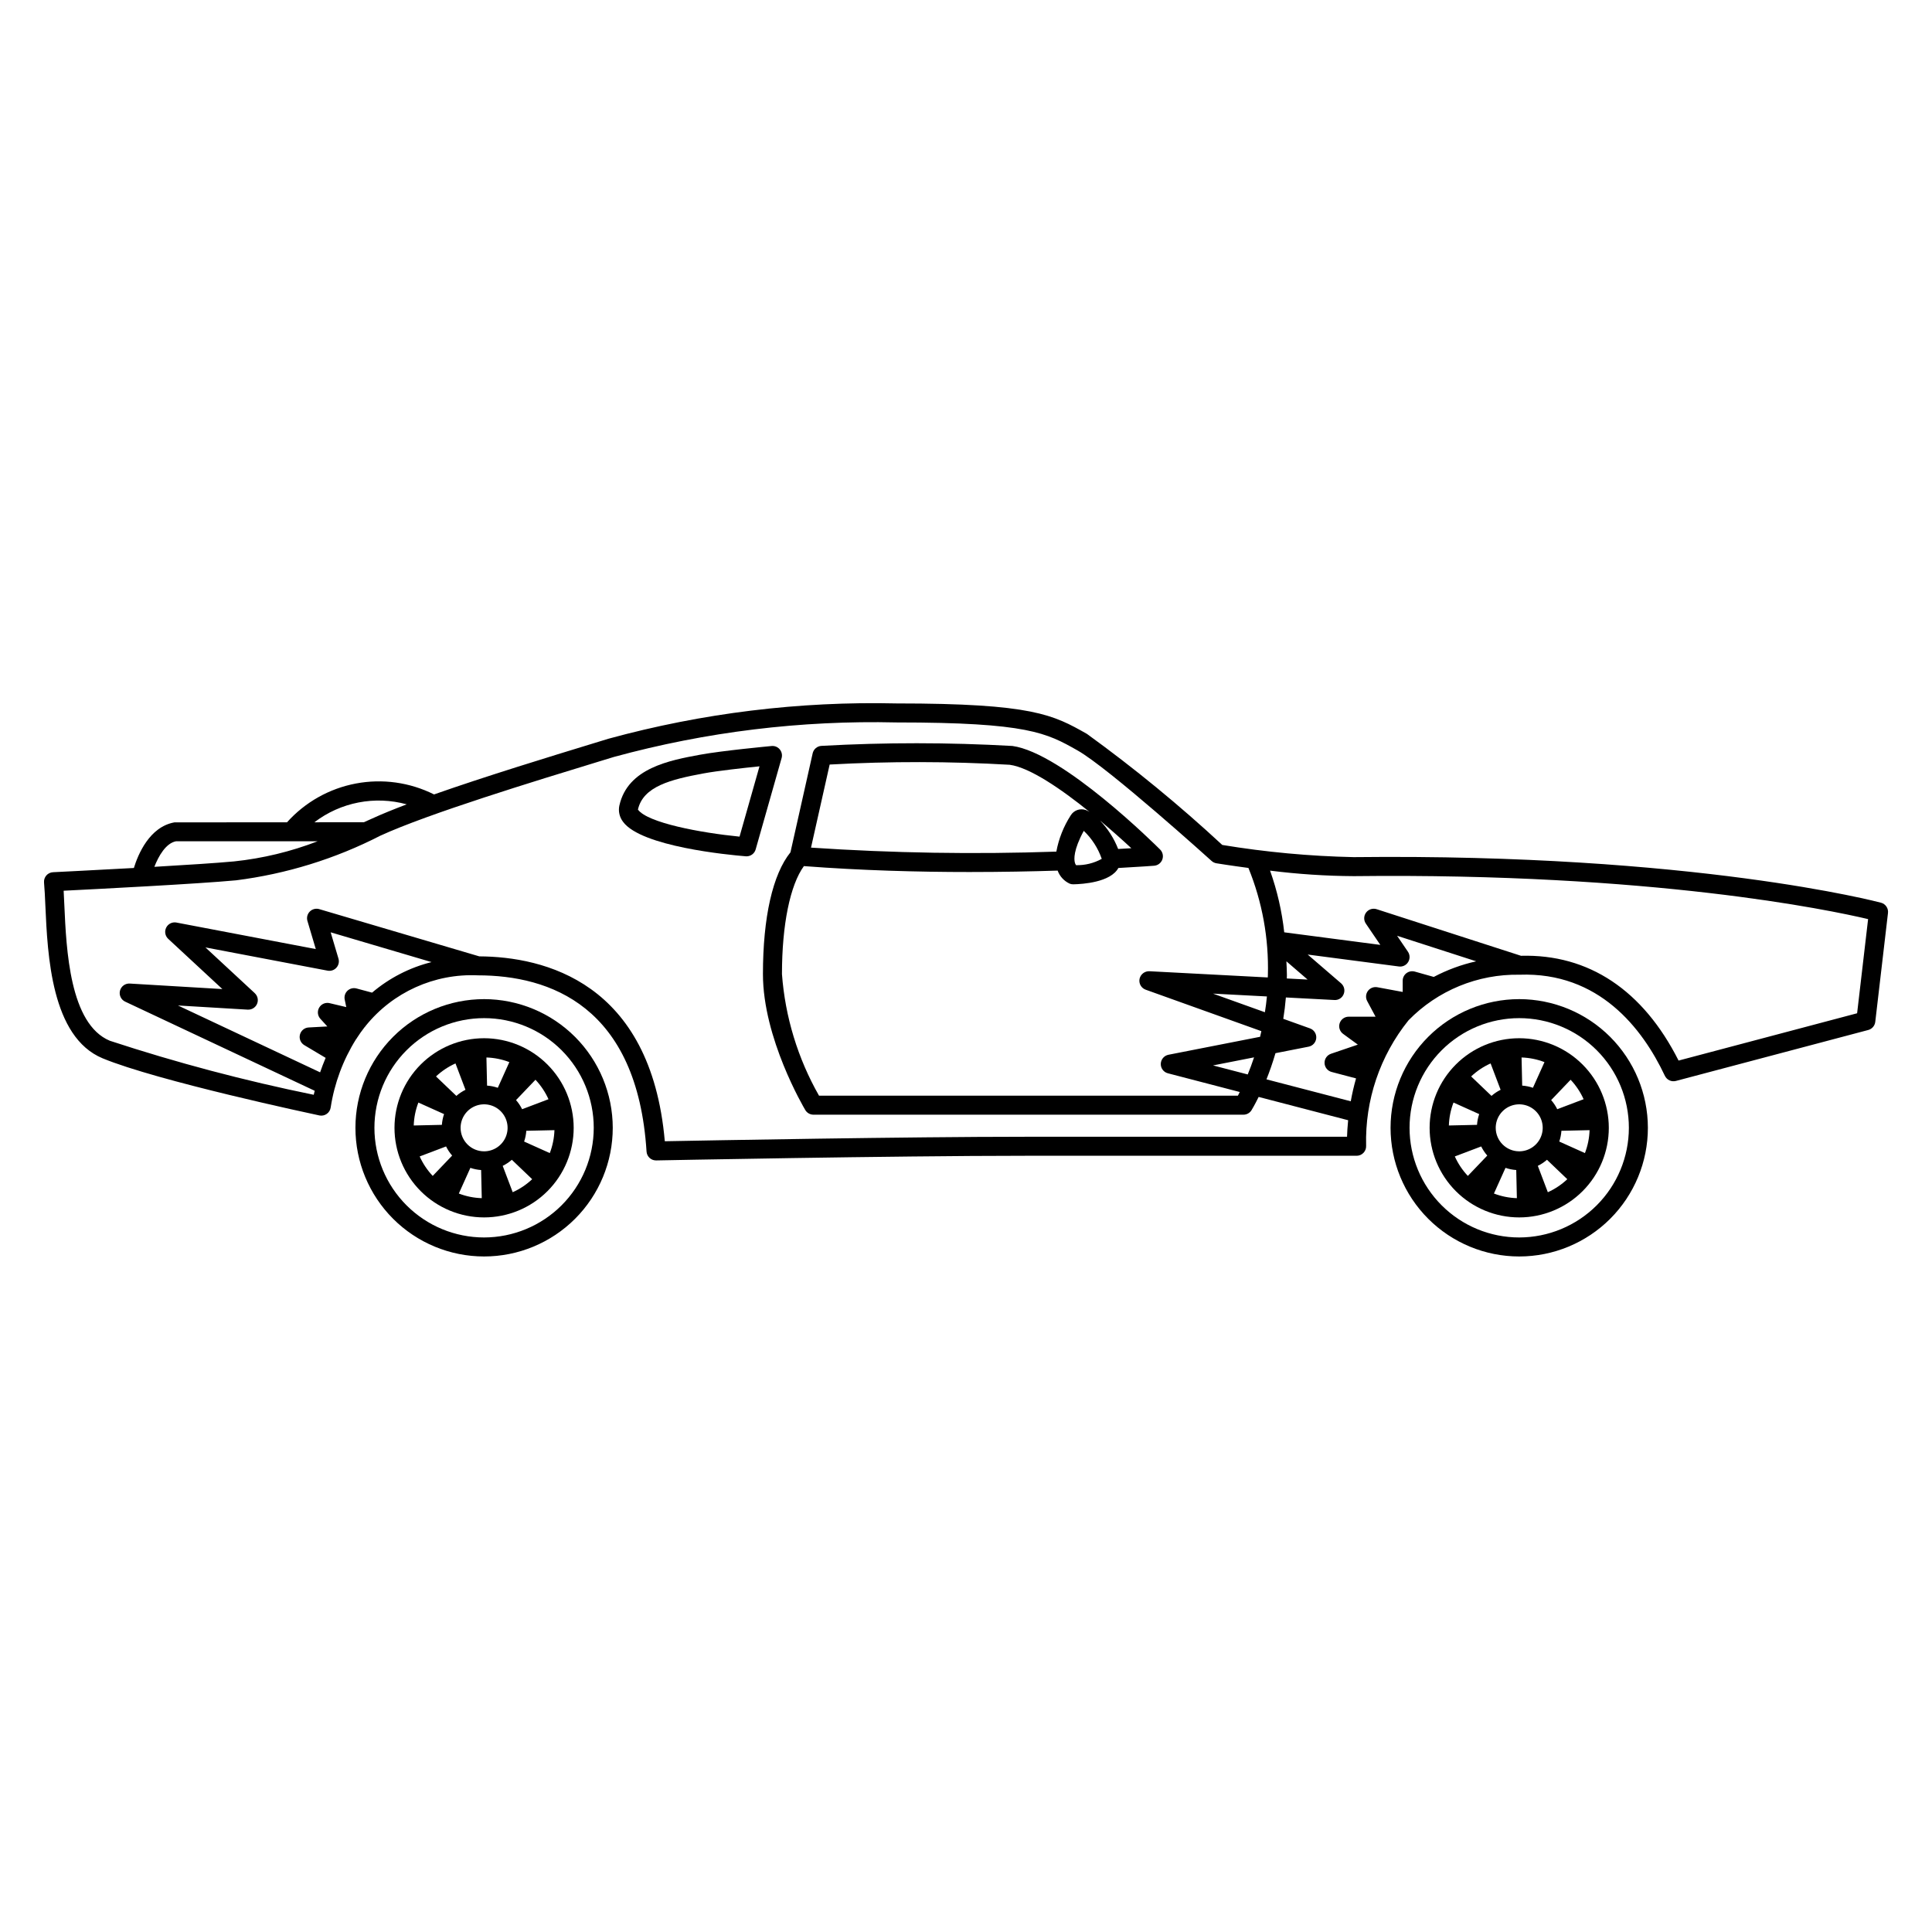 <?xml version="1.0" encoding="UTF-8"?>
<!-- Uploaded to: ICON Repo, www.iconrepo.com, Generator: ICON Repo Mixer Tools -->
<svg fill="#000000" width="800px" height="800px" version="1.1" viewBox="144 144 512 512" xmlns="http://www.w3.org/2000/svg">
 <g>
  <path d="m642.49 383.23c-0.484-0.133-49.379-13.098-139.75-12.082-11.668-0.246-23.305-1.328-34.824-3.227-11.352-10.523-23.332-20.355-35.871-29.434-8.91-5.035-14.285-8.07-50.473-8.07-25.758-0.598-51.469 2.555-76.324 9.355l-3.816 1.168c-11.648 3.559-28.641 8.75-42.41 13.594l-0.004-0.004c-6.406-3.207-13.688-4.223-20.723-2.887-7.039 1.332-13.445 4.941-18.23 10.273l-29.848 0.023c-6.633 1.184-9.652 8.551-10.738 12.086-11.184 0.621-21.234 1.109-21.426 1.121-0.688 0.035-1.332 0.348-1.781 0.867-0.449 0.523-0.668 1.203-0.602 1.887 0.156 1.664 0.25 3.777 0.355 6.176 0.582 13 1.551 34.75 15.18 40.391 14.543 6.016 55.676 14.762 57.418 15.133v0.004c0.691 0.145 1.41-0.008 1.984-0.418 0.574-0.41 0.949-1.043 1.035-1.742 0.988-6.394 3.266-12.52 6.695-18.004 0.051-0.094 0.152-0.145 0.191-0.242l0.004-0.039c0.66-1.023 1.379-2.043 2.168-3.047 0.023-0.023 0.062-0.023 0.086-0.047 0.047-0.047 0.059-0.117 0.102-0.164v-0.008c7.207-8.957 18.25-13.945 29.738-13.418 19.047 0 42.27 8.102 44.715 46.695v-0.004c0.082 1.328 1.184 2.359 2.512 2.359h0.051c0.621-0.012 62.664-1.234 97.719-1.234h87.895c0.691 0 1.355-0.285 1.828-0.789 0.477-0.5 0.727-1.176 0.691-1.867-0.32-12.059 3.66-23.84 11.227-33.238 7.727-7.918 18.383-12.293 29.441-12.09 21-0.746 32.543 14.16 38.504 26.793h0.004c0.52 1.098 1.746 1.668 2.922 1.359l50.969-13.5c1-0.266 1.738-1.117 1.859-2.144l3.371-28.863c0.148-1.238-0.637-2.394-1.84-2.723zm-143.09 21.355-8.848-7.621 24.152 3.16c0.984 0.141 1.957-0.32 2.473-1.176 0.52-0.844 0.496-1.918-0.062-2.738l-2.867-4.219 20.961 6.766h-0.004c-3.914 0.875-7.695 2.266-11.242 4.137l-5.031-1.418v0.004c-0.762-0.211-1.574-0.059-2.207 0.418-0.629 0.473-0.996 1.219-0.996 2.004v2.973l-6.727-1.25v0.004c-0.953-0.18-1.922 0.207-2.496 0.988-0.57 0.781-0.645 1.824-0.184 2.676l2.215 4.137-7.113 0.004c-1.09-0.004-2.059 0.699-2.398 1.734-0.336 1.039 0.031 2.176 0.91 2.816l3.906 2.852-7.117 2.422v0.004c-1.051 0.355-1.742 1.359-1.703 2.473 0.039 1.109 0.801 2.062 1.875 2.344l6.473 1.707c-0.57 1.996-1.039 4.023-1.402 6.066l-22.34-5.816c0.801-1.996 1.625-4.332 2.387-6.934l8.781-1.723c1.113-0.219 1.941-1.152 2.027-2.285 0.086-1.129-0.594-2.176-1.66-2.559l-7.082-2.539c0.297-1.812 0.527-3.703 0.691-5.66l12.855 0.676h-0.004c1.082 0.074 2.086-0.566 2.473-1.578 0.398-1 0.121-2.144-0.695-2.848zm-24.738 24.156-9.199-2.394 10.875-2.137c-0.559 1.68-1.121 3.188-1.676 4.527zm4.551-16.488-13.758-4.934 14.293 0.75c-0.125 1.445-0.328 2.816-0.535 4.18zm5.805-8.949c0.004-0.301 0.023-0.594 0.023-0.898 0-1.289-0.086-2.434-0.133-3.652l5.617 4.84zm-233.23-46.145c-3.473 1.312-6.57 2.57-9.082 3.723-0.789 0.363-1.52 0.676-2.285 1.02l-13.109 0.012c6.969-5.324 16.023-7.082 24.477-4.754zm-61.129 9.781h37.531c-7.117 2.746-14.562 4.543-22.152 5.34-4.582 0.43-12.789 0.953-21.133 1.438 1.125-2.883 3.055-6.269 5.754-6.777zm20.859 40.258-13.078-12.125 32.371 6.16c0.863 0.168 1.754-0.129 2.34-0.785 0.59-0.652 0.797-1.562 0.547-2.406l-2.07-6.969 26.734 7.891c-5.805 1.449-11.195 4.223-15.758 8.094l-4.137-1.109h0.004c-0.844-0.227-1.746 0.004-2.383 0.602-0.637 0.602-0.914 1.488-0.738 2.344l0.414 1.996-4.422-1.047c-1.074-0.258-2.191 0.219-2.75 1.172-0.562 0.953-0.438 2.16 0.309 2.977l1.848 2.027-4.961 0.27h0.004c-1.105 0.059-2.043 0.836-2.309 1.914-0.266 1.074 0.203 2.195 1.156 2.766l5.66 3.371c-0.57 1.348-1.051 2.625-1.465 3.836l-37.672-17.715 18.488 1.102 0.004-0.004c1.059 0.066 2.047-0.547 2.465-1.523 0.418-0.98 0.176-2.113-0.605-2.836zm204.1 38.055c-31.184 0-83.668 0.965-95.438 1.188-3.699-42.25-32.078-48.898-49.164-48.996l-42.418-12.52h0.004c-0.887-0.258-1.844-0.016-2.496 0.637-0.656 0.656-0.898 1.613-0.633 2.5l2.215 7.453-36.918-7.027-0.004-0.004c-1.105-0.211-2.215 0.336-2.719 1.34-0.508 1.004-0.289 2.219 0.535 2.984l14.348 13.305-24.543-1.461h0.004c-1.207-0.07-2.293 0.723-2.594 1.891-0.297 1.172 0.277 2.391 1.371 2.902l50.23 23.621c-0.086 0.359-0.188 0.746-0.254 1.062h-0.004c-18.266-3.719-36.301-8.496-54.016-14.312-10.668-4.414-11.547-24.164-12.074-35.961-0.062-1.367-0.117-2.641-0.184-3.805 8.492-0.422 35.598-1.812 45.641-2.754v0.004c13.359-1.688 26.32-5.691 38.297-11.84 12.727-5.844 41.121-14.52 58.09-19.703l3.824-1.168c24.375-6.652 49.59-9.73 74.848-9.137 34.859 0 39.805 2.793 47.988 7.418 8.281 4.68 35.262 29.043 35.531 29.289l0.004 0.004c0.359 0.324 0.805 0.539 1.285 0.617 0.344 0.055 3.688 0.598 8.473 1.234l-0.004-0.004c3.668 9.004 5.426 18.672 5.16 28.391 0 0.219-0.027 0.418-0.027 0.633l-31.379-1.648c-1.242-0.043-2.336 0.805-2.602 2.019-0.246 1.227 0.441 2.445 1.617 2.871l30.66 10.988c-0.113 0.5-0.211 1.016-0.332 1.496l-24.289 4.762h0.004c-1.152 0.227-2 1.223-2.035 2.398-0.035 1.172 0.746 2.219 1.887 2.512l19.047 4.961c-0.168 0.328-0.359 0.719-0.496 0.973h-111.01c-5.625-9.875-8.977-20.879-9.82-32.211 0-13.133 2.172-23.629 5.812-28.629 15.156 1.16 30.312 1.566 43.855 1.566 8.586 0 16.52-0.156 23.395-0.375h-0.004c0.562 1.539 1.719 2.789 3.211 3.469 0.285 0.109 0.59 0.164 0.895 0.164h0.047c2.488-0.047 9.863-0.523 11.941-4.324 5.871-0.32 9.359-0.59 9.484-0.598h-0.004c0.98-0.078 1.824-0.719 2.164-1.641s0.113-1.957-0.582-2.652c-1.047-1.047-25.742-25.609-39.172-27.453l-0.004 0.004c-16.84-0.953-33.719-0.961-50.559-0.023-1.133 0.055-2.09 0.859-2.34 1.965l-5.887 26.242c-4.695 5.824-7.293 17.199-7.293 32.281 0 16.992 10.766 35.25 11.223 36.023 0.453 0.766 1.277 1.23 2.164 1.23h113.95c0.871 0 1.68-0.449 2.141-1.191 0.105-0.168 0.859-1.418 1.891-3.516l23.715 6.176c-0.164 1.695-0.266 3.238-0.293 4.379zm24.703-76.266c-1.098-2.812-2.734-5.379-4.824-7.551 3.074 2.586 5.953 5.148 8.32 7.352-1.027 0.062-2.223 0.129-3.496 0.199zm-4.348 2.617c-2.082 1.152-4.43 1.73-6.809 1.676-0.148-0.207-0.258-0.445-0.316-0.691-0.23-0.863-0.406-3.32 2.363-8.41h-0.004c2.16 2.059 3.793 4.606 4.766 7.426zm-3.918-8.906 0.004-0.008v0.004zm-0.332-4.039c-1.504-0.523-3.172 0.082-3.988 1.449-1.875 2.918-3.164 6.172-3.793 9.578-21.676 0.75-43.375 0.395-65.016-1.059l4.941-22.016c15.895-0.879 31.828-0.859 47.719 0.062 5.324 0.73 13.609 6.398 21.156 12.492-0.32-0.203-0.664-0.371-1.02-0.508zm204.43 53.867-47.312 12.535c-9.41-18.637-23.797-28.254-41.762-27.77l-38.258-12.348c-1.023-0.328-2.144 0.027-2.789 0.887-0.648 0.863-0.676 2.039-0.07 2.93l3.836 5.644-25.465-3.332v-0.004c-0.613-5.574-1.875-11.062-3.754-16.344 7.371 0.93 14.789 1.418 22.215 1.461 79.066-0.918 126.09 8.98 136.27 11.387z"/>
  <path d="m350.65 342.6c-0.527-0.645-1.344-0.98-2.172-0.898-0.531 0.051-13.098 1.227-18.965 2.309-8.074 1.492-19.133 3.535-21.363 13.422h-0.004c-0.34 1.527 0.02 3.129 0.98 4.367 4.824 6.562 27.926 8.754 32.508 9.125 0.07 0.004 0.137 0.008 0.207 0.008 1.125 0 2.113-0.746 2.418-1.832l6.875-24.203c0.227-0.797 0.047-1.656-0.484-2.297zm-10.664 23.117c-10.355-1.02-24.414-3.664-26.926-7.172 1.387-6.148 8.688-7.977 17.363-9.578 3.742-0.695 10.613-1.449 14.852-1.883z"/>
  <path d="m272.29 419.14c-6.297 0-12.336 2.504-16.789 6.957-4.453 4.449-6.957 10.492-6.957 16.789 0 6.297 2.504 12.336 6.957 16.789s10.492 6.953 16.789 6.953 12.336-2.5 16.789-6.953 6.953-10.492 6.953-16.789c-0.008-6.297-2.512-12.332-6.961-16.781-4.453-4.453-10.488-6.957-16.781-6.965zm-18.645 23.125c0.066-2.078 0.48-4.137 1.23-6.078l6.805 3.062c-0.316 0.922-0.508 1.879-0.578 2.848zm12.418 0.617v0.004c0-2.519 1.52-4.789 3.844-5.754 2.328-0.965 5.008-0.43 6.789 1.352 1.777 1.781 2.312 4.461 1.348 6.785-0.965 2.328-3.234 3.844-5.754 3.844-3.438-0.004-6.227-2.789-6.227-6.227zm9.863-10.609v0.004c-0.922-0.316-1.879-0.512-2.848-0.578l-0.168-7.457h-0.004c2.082 0.066 4.137 0.48 6.078 1.23zm-8.57 0.531v0.004c-0.871 0.43-1.688 0.973-2.418 1.613l-5.391-5.152h-0.004c1.52-1.43 3.262-2.594 5.164-3.449zm1.297 20.691c0.922 0.316 1.879 0.512 2.852 0.578l0.168 7.457v-0.004c-2.082-0.062-4.137-0.48-6.078-1.227zm8.57-0.531c0.871-0.43 1.688-0.973 2.418-1.613l5.391 5.148c-1.516 1.43-3.258 2.598-5.16 3.449zm5.676-6.441v-0.004c0.316-0.918 0.512-1.875 0.578-2.848l7.457-0.168c-0.066 2.082-0.484 4.137-1.23 6.078zm-0.531-8.57c-0.43-0.875-0.973-1.688-1.613-2.418l5.152-5.391c1.426 1.516 2.594 3.258 3.449 5.16zm-27.148 12.516 6.988-2.648 0.004-0.004c0.43 0.875 0.973 1.691 1.613 2.422l-5.152 5.391h0.004c-1.434-1.516-2.598-3.262-3.453-5.16z"/>
  <path d="m272.29 408.78c-9.043 0-17.719 3.594-24.113 9.988-6.394 6.394-9.984 15.07-9.984 24.113 0 9.043 3.59 17.715 9.984 24.109 6.394 6.394 15.07 9.988 24.113 9.988s17.715-3.594 24.109-9.988c6.394-6.394 9.988-15.066 9.988-24.109-0.012-9.043-3.606-17.707-10-24.102-6.391-6.391-15.059-9.988-24.098-10zm0 63.16c-7.707 0-15.098-3.062-20.551-8.512-5.449-5.449-8.512-12.84-8.512-20.547 0-7.707 3.062-15.102 8.512-20.551 5.449-5.449 12.844-8.512 20.551-8.512s15.098 3.062 20.547 8.512c5.449 5.449 8.512 12.844 8.512 20.551-0.008 7.703-3.07 15.09-8.52 20.539-5.449 5.445-12.836 8.512-20.539 8.52z"/>
  <path d="m546.61 419.14c-6.297 0-12.336 2.504-16.789 6.957-4.453 4.449-6.957 10.492-6.957 16.789 0 6.297 2.504 12.336 6.957 16.789s10.492 6.953 16.789 6.953 12.336-2.5 16.789-6.953 6.953-10.492 6.953-16.789c-0.008-6.297-2.512-12.332-6.961-16.781-4.453-4.453-10.488-6.957-16.781-6.965zm-18.645 23.125c0.066-2.078 0.48-4.137 1.23-6.078l6.805 3.062c-0.316 0.922-0.508 1.879-0.574 2.848zm12.418 0.617v0.004c0-2.519 1.52-4.789 3.844-5.754 2.328-0.961 5.004-0.43 6.785 1.352s2.312 4.461 1.348 6.785c-0.961 2.328-3.234 3.844-5.75 3.844-3.438-0.004-6.227-2.789-6.227-6.227zm9.859-10.609c-0.918-0.312-1.875-0.508-2.844-0.574l-0.168-7.457h-0.004c2.082 0.066 4.137 0.48 6.078 1.23zm-8.566 0.531v0.004c-0.871 0.43-1.688 0.973-2.418 1.613l-5.391-5.152c1.516-1.43 3.258-2.598 5.16-3.449zm1.297 20.691c0.922 0.316 1.879 0.508 2.848 0.574l0.168 7.457c-2.078-0.066-4.133-0.48-6.078-1.23zm8.566-0.531c0.875-0.43 1.688-0.973 2.422-1.613l5.391 5.152h-0.004c-1.516 1.426-3.258 2.594-5.156 3.449zm5.68-6.445c0.316-0.918 0.508-1.875 0.574-2.848l7.457-0.168h0.004c-0.066 2.082-0.484 4.137-1.23 6.078zm-0.531-8.566c-0.43-0.871-0.973-1.688-1.613-2.418l5.152-5.391c1.43 1.516 2.594 3.258 3.449 5.16zm-27.145 12.516 6.988-2.648v-0.004c0.43 0.875 0.973 1.688 1.613 2.422l-5.152 5.391h0.004c-1.434-1.516-2.598-3.262-3.453-5.16z"/>
  <path d="m546.61 408.78c-9.043 0-17.719 3.594-24.113 9.988s-9.984 15.07-9.984 24.113c0 9.043 3.59 17.715 9.984 24.109 6.394 6.394 15.07 9.988 24.113 9.988s17.715-3.594 24.109-9.988c6.394-6.394 9.988-15.066 9.988-24.109-0.012-9.043-3.606-17.707-10-24.102-6.391-6.391-15.059-9.988-24.098-10zm0 63.16c-7.707 0-15.098-3.062-20.551-8.512-5.449-5.449-8.512-12.84-8.512-20.547 0-7.707 3.062-15.102 8.512-20.551 5.453-5.449 12.844-8.512 20.551-8.512s15.098 3.062 20.547 8.512c5.449 5.449 8.512 12.844 8.512 20.551-0.008 7.703-3.07 15.09-8.52 20.539-5.449 5.445-12.836 8.512-20.539 8.52z"/>
 </g>
</svg>
